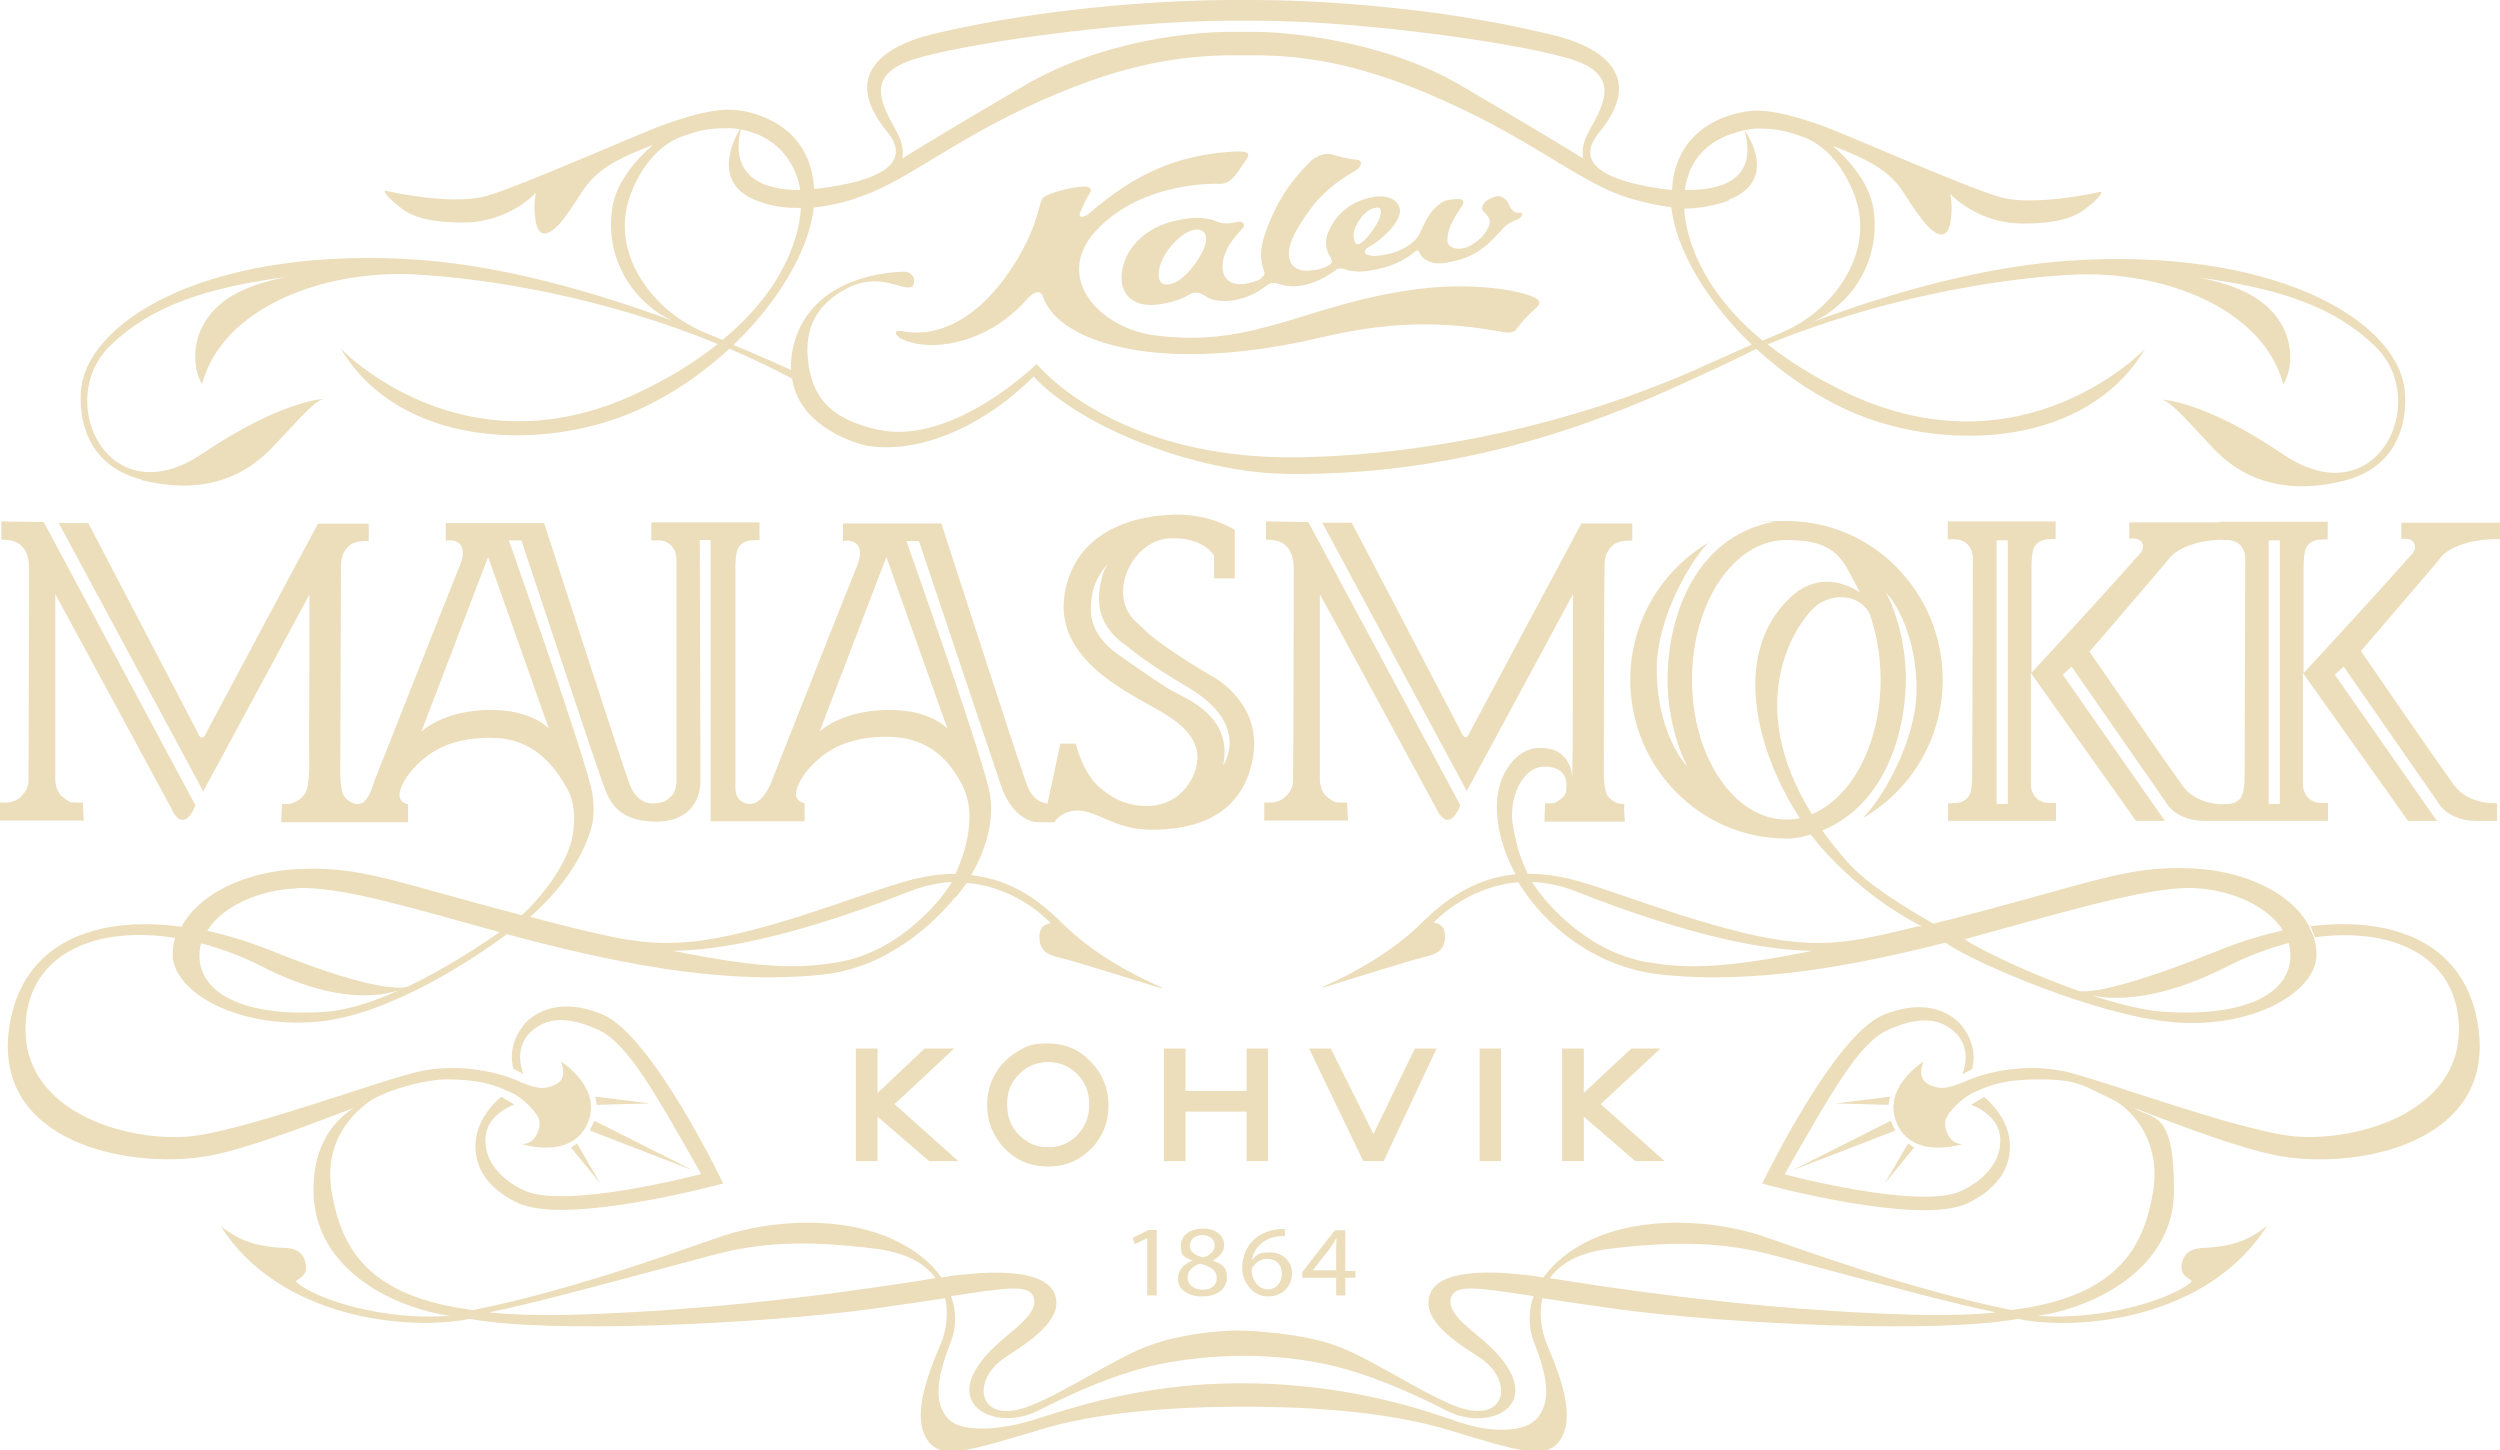 <?xml version="1.0" encoding="UTF-8"?>
<svg xmlns="http://www.w3.org/2000/svg" id="Layer_2" data-name="Layer 2" version="1.1" viewBox="0 0 737 427.5">
  <defs>
    <style>
      .cls-1 {
        fill: #ecdebb;
        stroke-width: 0px;
      }
    </style>
  </defs>
  <path class="cls-1" d="M24.4,236.6h-1.5c-2.3,0-2.3,0-4.6-1.8-2-1.6-2-4.9-2-4.9v-54.7c.1,0,34.3,63.3,34.3,63.3,0,0,1.3,3.2,3.2,3.2s3.2-2.9,3.2-2.9l.6-1.4L12.9,153.9l-12.5-.2v5.4c3.5,0,5.1.9,6.1,2,1.8,1.7,2.1,4.8,2.1,6.8,0,2-.2,59.8-.2,61.6s-.2,3.4-2.3,5.4c-2,2-5,1.7-5,1.7H0v5.3s24.7,0,24.7,0l-.3-5.3h0Z"></path>
  <path class="cls-1" d="M397.2,236.6h-1.5c-2.3,0-2.3,0-4.6-1.8-2-1.6-2-4.9-2-4.9v-54.7c.1,0,34.4,63.3,34.4,63.3,0,0,1.4,3.2,3.2,3.2s3.2-2.9,3.2-2.9l.6-1.4-44.8-83.5-12.5-.2v5.4c3.5,0,5.1.9,6.1,2,1.8,1.7,2.1,4.8,2.1,6.8s-.1,59.8-.2,61.6c0,1.8-.2,3.4-2.3,5.4s-5,1.7-5,1.7h-1.2v5.3s24.7,0,24.7,0l-.3-5.3h0Z"></path>
  <polygon class="cls-1" points="460.5 309.1 460.5 342.3 466.9 342.3 466.9 329.2 482.1 342.3 490.7 342.3 471.9 325.5 489.5 309.1 480.9 309.1 466.9 322.2 466.9 309.1 460.5 309.1"></polygon>
  <polygon class="cls-1" points="252.3 309.1 252.3 342.3 258.7 342.3 258.7 329.2 273.9 342.3 282.5 342.3 263.7 325.5 281.3 309.1 272.6 309.1 258.7 322.2 258.7 309.1 252.3 309.1"></polygon>
  <path class="cls-1" d="M300,310c-2.8,1.6-5,3.8-6.6,6.6-1.6,2.8-2.4,5.8-2.4,9.1,0,4.9,1.7,9.2,5.1,12.8s7.8,5.4,12.9,5.4,9.2-1.8,12.6-5.2,5.2-7.8,5.2-12.8-1.8-9.4-5.3-13-7.7-5.3-12.6-5.3-6.2.8-9,2.4ZM321.1,325.7c0,3.5-1.2,6.5-3.5,8.9s-5.2,3.6-8.5,3.6-5.5-.9-7.8-2.8c-2.9-2.4-4.4-5.6-4.4-9.7s1.2-6.7,3.5-9c2.3-2.4,5.2-3.6,8.6-3.6s6.2,1.2,8.6,3.6c2.4,2.4,3.5,5.4,3.5,8.9h0Z"></path>
  <polygon class="cls-1" points="367.5 342.3 373.8 342.3 373.8 309.1 367.5 309.1 367.5 321.6 349.5 321.6 349.5 309.1 343.1 309.1 343.1 342.3 349.5 342.3 349.5 327.7 367.5 327.7 367.5 342.3"></polygon>
  <polygon class="cls-1" points="407.9 342.3 423.5 309.1 417.1 309.1 404.9 334.3 392.3 309.1 385.9 309.1 401.9 342.3 407.9 342.3"></polygon>
  <rect class="cls-1" x="436.2" y="309.1" width="6.3" height="33.2"></rect>
  <path class="cls-1" d="M119.5,290.6c.1,0,.2-.1.2-.1,0,0-.1,0-.2.1Z"></path>
  <path class="cls-1" d="M151.6,325.6l-3.8-2.3s-6.3,4.9-7.4,11.9c-.8,4.8-.2,13.5,12.2,19.4,14.3,6.9,60.6-5.7,60.6-5.7h0c0-.1-20.9-43.6-35.5-49.8-12.6-5.4-20.6-.5-23.5,3.3-5.1,6.6-2.8,12.7-2.8,12.7l2.9,1.5s-3.3-7.4,2.3-12.5c5.5-5.1,12.6-3.7,19.6-.6,8.8,3.9,16.9,18.7,30.5,42.6,0,0-39.3,10.4-51.8,5-5.8-2.5-12.7-8.2-11.7-16.4.8-6.5,8.5-9.1,8.5-9.1h0Z"></path>
  <polygon class="cls-1" points="168.3 338.3 177 348.9 170.1 337.1 168.3 338.3"></polygon>
  <polygon class="cls-1" points="173.9 333.3 204.2 345 175.2 330.4 173.9 333.3"></polygon>
  <polygon class="cls-1" points="175.5 323.3 175.9 325.7 191.6 325.3 175.5 323.3"></polygon>
  <path class="cls-1" d="M581.3,315.3s2.3-6.1-2.8-12.7c-2.9-3.8-10.8-8.7-23.5-3.3-14.6,6.2-35.5,49.6-35.5,49.6h0c0,.1,46.3,12.7,60.6,5.8,12.4-6,13-14.7,12.2-19.4-1.1-7-7.4-11.9-7.4-11.9l-3.8,2.3s7.7,2.6,8.5,9.1c1,8.2-6,13.9-11.7,16.4-12.4,5.5-51.8-5-51.8-5,13.6-23.8,21.8-38.7,30.5-42.6,7-3.1,14-4.5,19.6.6,5.6,5.1,2.3,12.5,2.3,12.5l2.9-1.5h0Z"></path>
  <polygon class="cls-1" points="562.5 337.1 555.6 348.9 564.3 338.3 562.5 337.1"></polygon>
  <polygon class="cls-1" points="528.4 345 558.7 333.3 557.4 330.4 528.4 345"></polygon>
  <polygon class="cls-1" points="541.1 325.3 556.7 325.7 557.2 323.3 541.1 325.3"></polygon>
  <path class="cls-1" d="M371.7,82.2c-1,.6-2.2.9-3.7,1.3-4.8,1.1-8.1-.9-7.5-6.1.6-5.1,4.9-8.9,5.9-10.2,1-1.2-.4-2.1-1.5-1.8-1.7.4-4,.8-6,0-1.5-.7-5.5-2.2-13.7,0-8.2,2.2-13.8,8.3-14.5,15.2-.7,6.3,3.5,10,10.4,9.2,4.3-.5,7.7-1.8,9.2-2.8,2-1.2,3.2-.9,5.4.5,2.8,1.8,9.4,2,15.7-1.9.6-.4,1.2-.8,1.7-1.2,1-.7,1.9-1.4,3.9-.7,5.2,1.8,11.2,0,16.8-4.1.8-.6,1.6-.6,2.7-.2,1.8.6,4,.9,7.2.4,6.1-.9,10.3-3,13.3-5.5.8-.7,1.3-.5,1.6.4.5,1.6,3.4,3.5,7.5,2.8,6.7-1.1,10.8-3.2,16.2-9.3,1.6-1.8,2.6-2.6,4.8-3.4,2.3-.9,1.8-2.4.8-2.1-1.1.2-2.3-.5-3.1-2.5-.9-1.9-2.5-3.1-5.2-1.8-2.4,1.1-3.3,3-2.3,3.9,1.7,1.6,2.3,2.8,1.6,4.4-1.1,2.5-2.7,4.2-5.8,5.9-2.4,1.3-6.4.9-6.4-1.7s.9-5.3,4.2-10c.9-1.2.4-2.2-.6-2.2-1.8,0-2.7.1-4,.4-.9.2-2.1,1.2-2.8,1.8-1.2,1-2.6,2.8-4.3,6.5-.8,1.7-1.3,3.1-3.6,4.7-3,2.1-5.8,2.9-9.5,3.3-1.6.2-3.1-.2-3.6-.7-.3-.4,0-1.2.4-1.5,2-1.1,3.7-2.2,6.3-4.8,2.2-2.2,4-5,3.4-7.1-.9-2.9-4.2-4-8.4-3.1-5.4,1.1-10.5,4.5-12.9,11-.8,2.1-.3,4.9,1,6.8.5.9.4,1.6-.3,2-1.6,1.1-3.3,1.6-6.4,1.8-5.3.3-7.9-4.3-3.1-12.4,5.6-9.5,10.3-13.1,17.1-17.1,2-1.2,2.1-3,.5-3.2-2.5-.2-5.3-.9-7.6-1.6-2-.6-4.8.7-6.3,2.2-6.4,6.4-9.8,12.1-12.7,19.6-1.6,4.3-2.5,8.1-.9,12.4.4,1.1,0,1.7-.7,2.1h0ZM352.9,76.9c-2.6,3.9-5.8,6.9-9,7-3.2.1-3.1-5.2.3-10,3-4.2,6.8-6.6,9.2-6.2,2.6.5,3.4,3.3-.5,9.2h0ZM399.6,66.9c2-4.2,4.6-5.7,6.5-5.7,1.6,0,1.2,2.4-.3,4.9-1.7,2.9-4.1,5.7-5.4,5.9-1.1.2-2-2.5-.8-5.2h0Z"></path>
  <path class="cls-1" d="M265,99.5c7.6,4.3,21.4,2.3,31.5-5.5,2.3-1.8,4.5-3.7,6.1-5.6,1.8-2.1,4-3.4,4.9-.8,3.2,9,17.3,15.9,38.7,16.7,13.3.5,28-1.2,43.6-4.9,20.5-4.8,36.1-4.7,53.4-1.5,2.6.5,3.5-.3,4.1-1.2,1.4-1.9,3.3-3.9,5.3-5.7,2.5-2.1.6-3-1.2-3.7-6.6-2.5-19.9-3.8-33.3-2.1-33.3,4.3-47.8,17.5-77.5,13.7-16.5-2.1-30.4-17.2-17.3-31.1,13.9-14.8,36.4-13.6,36.4-13.6,2.2,0,3.9-1.3,6.3-5.1,1.6-2.6,4.6-4.8-2.6-4.4-16.3,1-28.8,6.5-42.2,18.1-1.8,1.5-3.5,1.6-2.7-.3.9-2.2,1.6-3.7,3-6,.5-.8-.6-1.7-2.4-1.5-3.2.2-9.7,1.8-11.5,3.2-1.4,1.1-1.2,7.5-7.8,18.4-9.6,15.9-22,23.4-34.1,21-2.1-.4-2,1-.6,1.8h0Z"></path>
  <path class="cls-1" d="M737,159.1v-5h-29.1v4.8c.1,0,3.5-.7,4,1.9.4,1.8-1.5,3.2-2.3,4.1-6.2,7.2-29.8,32.8-30.5,33.5,0-15.9,0-31.8,0-31.8,0,0,0-4,.9-5.4,1.4-2,2.9-2.1,5.5-2.2h.7v-5.2h-31.8v.2h-26.7v4.8c0,0,3.5-.7,4,1.9.4,1.8-1.5,3.2-2.3,4.1-6.2,7.2-29.8,32.8-30.5,33.5,0-15.9,0-31.8,0-31.8,0,0,0-4,.9-5.4,1.4-2,2.9-2.1,5.5-2.2h.7v-5.2h-31.8v5.3h2.3c0,0,2.5,0,3.9,1.9,1.3,1.7,1.2,3.4,1.2,4.9,0,.5-.2,63.4-.2,63.4,0,0,0,4-.9,5.4-1.4,2-2.9,2.1-5.5,2.2h-.7v5.2h31.8v-5.3h-2.3c0,0-2.5,0-3.9-1.9-1.3-1.7-1.2-3.4-1.2-4.9,0-.3,0-15.9,0-31.5l31,43.6h8.5l-30.1-43.1,2.6-2.4,28,40.3s2.7,5.2,11.3,5.2c6.6,0,5.9,0,5.9,0h30.4v-5.3h-2.3c0,0-2.5,0-3.9-1.9-1.3-1.7-1.2-3.4-1.2-4.9,0-.3,0-15.9,0-31.5l31,43.6h8.5l-30.1-43.1,2.6-2.4,28,40.3s2.7,5.2,11.3,5.2c6.6,0,5.9,0,5.9,0v-5.2s-8.4.5-12.6-5.3c-6-8.2-27.5-39.6-27.5-39.6,0,0,24.1-28,24-28.1,2.5-2.5,7.9-4.9,16.9-4.9h0ZM591.9,237h-3.3v-77.7h3.3v77.7h0ZM660.8,234.9c-1.4,2-2.9,2.1-5.5,2.2h0c-2.2,0-8.4-.6-11.8-5.4-6-8.2-27.5-39.6-27.5-39.6,0,0,24.1-28,24-28.1,2.3-2.3,6.9-4.5,14.5-4.9h0c0,0,2.3.1,2.3.1,0,0,2.5,0,3.9,1.8,1.3,1.7,1.2,3.4,1.2,4.9,0,.5-.2,63.4-.2,63.4,0,0,0,4-.9,5.4h0ZM672.1,237h-3.3v-77.7h3.3v77.7h0Z"></path>
  <polygon class="cls-1" points="341 381.9 341 362.6 338.6 362.6 333.9 364.9 334.5 366.8 338.2 365 338.2 365 338.2 381.9 341 381.9"></polygon>
  <path class="cls-1" d="M347.2,377c0,2.8,2.7,5.2,7.2,5.2s7.3-2.3,7.3-5.6-1.6-4-4.3-5h0c2.6-1.2,3.5-3,3.5-4.6,0-2.4-2.1-4.8-6.2-4.8s-6.6,2.1-6.6,5.1,1,3.3,3.4,4.3h0c-2.6,1.1-4.2,2.8-4.2,5.3h0ZM350.8,367.2c0-1.7,1.3-3.1,3.7-3.1s3.6,1.6,3.6,3.1-1.4,2.9-3.3,3.5c-2.5-.6-4.1-1.6-4.1-3.6h0ZM354,372.6c2.9.7,4.7,1.9,4.7,4.2s-1.7,3.4-4.3,3.4-4.4-1.7-4.3-3.7c0-1.8,1.4-3.3,3.9-4h0Z"></path>
  <path class="cls-1" d="M373.8,382.2c4.5,0,7.1-3.3,7.1-6.8s-2.7-6.2-6.5-6.2-4.1,1-5.2,2.2h-.1c.5-3.2,2.9-6.2,7.5-6.9.8-.1,1.6-.1,2.2-.1v-2.1c-.5,0-1.2,0-2.1.1-2.7.3-5.1,1.3-6.9,2.9-2.1,1.9-3.6,4.9-3.6,8.7s3,8.2,7.6,8.2h0ZM369.4,373.5c.8-1.4,2.4-2.4,4.1-2.4,2.7,0,4.4,1.7,4.4,4.4s-1.7,4.6-4.2,4.6-4.6-2.4-4.7-5.5c0-.5.1-.9.3-1.2h0Z"></path>
  <path class="cls-1" d="M396.6,381.9v-5.2h3v-2h-3v-12h-3.1l-9.6,12.3v1.7h10v5.2h2.7ZM386.9,374.6h0c0,0,5.2-6.6,5.2-6.6.6-.9,1.1-1.7,1.8-2.9h.1c0,1-.1,2-.1,3v6.4h-7Z"></path>
  <path class="cls-1" d="M41.6,141.5c26.8,6.8,38.1-9.3,41.1-12.2s9.8-11.2,12.7-11.7c0,0-12.4.4-35.7,16.1-27.7,18.8-43.9-15.5-27.3-31.7,12.2-11.9,28.4-17.2,52.3-20.4-6.3,1.2-14,3.4-19.2,7.6-10.3,8.3-8.6,20.1-5.9,24,5.8-22.2,35.2-33.7,62.6-32.3,22.3,1.2,56,6.8,89.4,20.5-6.1,4.9-13.8,9.8-23.3,14.3-52.1,24.9-87.9-13-87.9-13,17.1,28.8,58,30.3,85,19.3,10.9-4.5,21.1-11.3,29.6-19.2,6.2,2.6,12.4,5.6,18.5,8.8,2.4,15.7,22,19.8,22,19.8,16.2,2.6,35.1-6.3,49.2-20.4,14.1,15.2,48.2,28.3,74.4,28.7,61.3.9,106.8-22,126.1-30.8,6.4-2.9,12.4-6,12.4-6h.2c8.5,7.8,18.7,14.7,29.6,19.2,26.9,11,67.8,9.6,85-19.3,0,0-35.8,37.8-88,13-9.5-4.6-17.2-9.4-23.3-14.3,33.4-13.6,67.1-19.3,89.4-20.5,27.4-1.5,56.8,10.1,62.6,32.3,2.7-3.9,4.4-15.6-5.9-23.9-5.2-4.2-12.8-6.4-19.2-7.6,23.9,3.2,40.1,8.5,52.3,20.4,16.6,16.2.3,50.5-27.3,31.7-23.2-15.8-35.7-16.1-35.7-16.1,2.9.5,9.8,8.8,12.7,11.7,2.9,2.9,14.3,19,41.1,12.2,14.2-3.6,18.5-14.9,17.9-25.5-1-20.6-35.8-42.4-94.9-39.6-28.1,1.3-56.8,9.8-79.7,18.3,10.1-4.4,20.3-16.9,17.9-33.3-1.2-7.8-7.4-14.6-12-18.6,11.8,4.5,16.8,7.8,20.7,13.5,0,0,5,8,7.5,10.4,2.4,2.4,5.4,3.9,6.4-1,1-4.9,0-8.8,0-8.8,0,0,7.8,8.8,21.5,8.8s17.1-3.4,19.1-4.9c2-1.5,5.4-4.9,3.4-4.4,0,0-19.1,4.4-29.3,1.5s-45.5-18.6-52.3-21c-6.8-2.4-14.7-4.9-21-4.4-6.1.5-22.4,4.5-23.4,23.3-2.3-.2-4.4-.5-5.9-.8-8.8-1.5-24.4-5.4-15.6-16.1,16.4-20-6-27-13.7-28.8C421.1,1.3,383.3,0,369.9,0h-7.2c-13.2,0-51.1,1.3-87.5,10-7.7,1.8-30.1,8.8-13.7,28.8,8.8,10.7-6.8,14.7-15.6,16.1-1.6.3-3.6.6-5.9.8-1-18.7-17.3-22.8-23.4-23.3-6.4-.5-14.2,2-21,4.4-6.8,2.4-42,18.1-52.3,21s-29.3-1.5-29.3-1.5c-2-.5,1.5,2.9,3.4,4.4,2,1.5,5.4,4.9,19.1,4.9s21.5-8.8,21.5-8.8c0,0-1,3.9,0,8.8s3.9,3.4,6.4,1c2.4-2.4,7.4-10.4,7.4-10.4,3.9-5.7,8.9-9,20.7-13.5-4.6,4-10.8,10.7-12,18.6-2.5,16.4,7.8,29,17.9,33.3-22.9-8.4-51.6-17-79.7-18.3-59.1-2.8-93.9,19-94.9,39.6-.5,10.6,3.8,21.9,18,25.5h0ZM514.3,38.4c4.1,15.1-7.6,17.8-17.6,17.6.9-6.3,4.2-14.7,17.6-17.6ZM509.6,58.9c14.4-5.5,6.1-18.6,4.7-20.5,1-.2,2-.4,3.1-.5,6.9-.1,9.6,1,12.8,2,4.2,1.3,10.8,4.6,15.8,15.9,7.8,17.5-4.9,34-17.2,40.5-2.9,1.6-6.3,2.9-9.2,4.1-18.9-15.6-22.7-31.4-23.1-38.9,3.9,0,9-.8,13.2-2.4h0ZM268.4,17.8c13.7-4.7,61.9-11.7,94.6-11.7h6.7c32.8,0,80.8,7,94.5,11.7,14.2,4.9,7.9,14,3.9,21.5-1.3,2.4-1.8,5-1.4,7.4-4.2-2.6-17.9-10.9-36.2-21.6-22.6-13.2-51.5-15.9-61.9-15.7-1,0-3.6,0-4.6,0-11.9-.2-39.2,2.5-61.8,15.7-18.4,10.7-32,19-36.2,21.6.4-2.5-.1-5-1.4-7.4-4-7.5-10.3-16.6,3.9-21.5h0ZM252.3,58.4c15.5-4.7,29.7-18.6,60.6-31.3,20-8.2,35.3-10.7,50.2-10.8h.1c.9,0,5.4,0,6.3,0,14.9,0,30.2,2.5,50.2,10.8,31.4,13,45.1,26.6,60.6,31.3,4.6,1.4,8.6,2.2,12.4,2.7,1.4,12.5,10.5,27.8,23.7,40.5,0,0-14.5,6.4-15.9,7.1-36.8,16.3-78.8,25.3-116.9,26.1-55,1.1-78-27.5-78-27.5,0,0-24.6,24.1-46.6,19.4-12.8-2.8-19.9-8.4-20.9-21.5-.9-11.6,5.8-17.3,12-20.4,6.3-3.1,11.5-1.6,15.2-.5,3.7,1.1,4.2,0,4.2-1.6s-1.6-2.6-2.6-2.6c-7.9,0-30.4,3.1-33.5,24.6-.2,1.5-.3,3-.2,4.4-2-.9-8.1-3.8-17-7.4,13.3-12.7,22.3-28,23.7-40.5,3.9-.5,7.8-1.2,12.4-2.7h0ZM235.9,56c-9.9.2-21-3.4-17.5-17.8,12,2.1,16.6,11.5,17.5,17.8ZM186.5,55.7c5-11.3,11.6-14.6,15.8-15.9,3.1-1,5.9-2.1,12.8-2,1.1,0,2.1.2,3,.3-1.7,2.8-8.7,16.1,5.4,21.2,5.2,1.9,8.7,2,12.6,2-.4,7.5-4.2,23.3-23.1,38.9-2.9-1.2-6.4-2.5-9.2-4.1-12.3-6.5-25-22.9-17.2-40.5h0Z"></path>
  <path class="cls-1" d="M549.6,240.9c13.8-8.1,23.1-23.2,23.1-40.5,0-25.8-20.6-46.8-46-46.8s-2.4,0-3.6.2c-21,3.8-30.1,23.6-31.4,42.4-1.1,17.6,5.7,29.7,5.7,29.7-3.2-3.3-9-13.4-9-28.6s10-32,15.2-37.3c-13.7,8.1-23,23.2-23,40.4,0,25.8,20.6,46.8,46,46.8s1,0,1.4,0c2-.2,4-.6,5.8-1.2,2,2.6,4,5,6.1,7.1,4.8,4.9,13,12.8,26.6,20h-.9c-.6,0-1.2.2-1.9.4-17.3,4.2-26.9,6.3-45.2,2.5-20.9-4.4-43.5-13.7-54.5-16.6-4.6-1.2-9-1.8-13.2-1.8h-.4c-2.1-4.4-3.2-7.7-4.3-13.6-1.7-9.1,3-18,9.1-18s7,3.7,6.5,7.2c-.2,1.6-1.9,2.7-3.2,3.4-.5.2-.8.2-.8.2h-2.2l-.2,5.4h23.7c0,0-.4-4.7-.1-5.2-1.8,0-3.2-.3-4.9-2.3-1.1-1.3-1.2-6.2-1.2-6.2,0,0,.1-58.3.2-60.8,0-2.5,0-4.6,2.4-6.9,1.7-1.7,5.8-1.4,5.8-1.4v-5.1h-15s-32,59.8-32.7,61.2-.7,1.8-1.6,1.8c-.6,0-1.1-1.4-1.1-1.4l-32.3-61.8h-8.7s42.6,79.1,42.6,79.1l31.3-58s0,50.5-.2,54c-.3-4.2-2.7-9.1-10.3-8.7-5.9.3-11.6,7.2-11.9,16.3-.3,7.6,2.4,15.3,5.5,21-.7,0-.7,0-.7,0-9.6,1.1-18.3,5.6-26.9,14.2s-21,15.3-27.7,18.2c-1.8.8-2.6,1.3,0,.5,8.7-2.7,25-7.8,28.2-8.5,4.4-1,6.3-2.4,6.3-6.3s-3.4-3.9-3.4-3.9c0,0,9.7-10.7,25-11.9,7.6,12.5,22.4,25.1,42,27.2,27.8,3,57.4-2.7,83.9-9.4l.9.6c8.5,5.6,43.3,20.7,65.7,22.8,24,2.2,42.4-8.8,42.8-19.5,0-1.8-.2-3.5-.7-5.2l-1.5-3.6c-5-9.4-18.2-16.2-34.4-17-20.2-.9-29.5,4.5-76.3,16.3-6.9-3.9-19.2-11.2-25.2-18-2.9-3.2-5.4-6.4-7.6-9.5,16.1-6.5,23.3-23.8,24.5-40.4,1.2-17.6-5.7-29.7-5.7-29.7,3.2,3.3,9,13.4,9,28.6s-10.4,32.5-15.6,37.6h0ZM486,283.7c-19.8-3.2-32.6-20.5-34.3-23.7,3.9.2,8.5,1,12.9,2.8,35.5,14,57.2,17.4,69.7,17.5-27.6,5.6-37.9,5.1-48.3,3.4h0ZM675.2,282.2c-.5,11.7-15.1,17.5-37,16.1-6.1-.4-13.8-2.3-21.6-4.9,6.6,1.6,20.3,1.5,39.6-8.3,6.1-3.1,12.4-5.5,18.5-7.1.4,1.3.5,2.7.5,4.1ZM646.5,261.8c11,.4,22,5.2,26.5,12.5-6.4,1.4-12.9,3.4-19.2,6-35,14.1-40.7,11.8-40.7,11.8.2.1.5.3.8.4-14.8-5.1-29.6-12.2-34.8-15.6,25.6-6.9,53.6-15.6,67.4-15.1h0ZM526.6,241.6c-15.3,0-27.8-18.4-27.8-41.2s12.4-41.2,27.8-41.2,16.6,6,21.7,15.4c-5.4-3.4-13.3-5.4-20.6,1.6-17.4,16.5-10,45.3,2.9,65-1.3.3-2.6.4-3.9.4h0ZM534.2,240.1c-20.7-33.1-4.6-56,.4-60.8,4.8-4.6,13.3-4.5,16.5,1.5,2,5.6,3.3,12.2,3.3,19.6,0,18.9-8.5,34.7-20.2,39.6Z"></path>
  <path class="cls-1" d="M681.1,272.7v.2s1.3,3.4,1.3,3.4c22.4-3,41,5.1,42.4,24.9,2,27.7-32.6,36-50.1,33.6s-56-16.8-66.2-19c-11-2.3-21.9,0-27.7,2.4-5.8,2.4-8.3,3.4-12.2,1.5-3.9-2-1.5-6.8-1.5-6.8,0,0-12.7,7.8-7.8,18.5,4.9,10.7,19.5,5.8,19.5,5.8-3.9.5-5.8-4.4-5.3-6.8.5-2.4,4.9-6.8,8.3-8.3,3.4-1.5,7.7-3.9,19.3-3.9s12.8,1.8,21.4,5.8c4.6,2.1,14.9,11.1,12.2,27.5-2.8,16.5-10.7,30.8-41.7,34.7-31.3-6.3-65.4-19.2-73.7-21.9-14.3-4.7-34.7-5.9-49.9,1-6.4,2.9-11.3,6.9-14.4,11.3-2.1-.3-3.6-.6-4.1-.6-4.4-.5-25.9-3.4-29.3,5.4-3.4,8.8,11.4,16.4,15.6,19.5,9.3,7.1,6.4,19.5-8.7,13.4-10.5-4.3-24.7-14-34.4-17.5-8.1-3-19-4.1-26.4-4.5-.7,0-2.9,0-3.1-.1h0c-7,.2-17.4,1.3-26.2,4.6-9.6,3.6-23.9,13.3-34.4,17.5-15.1,6.2-18-6.3-8.7-13.4,4.2-3.2,19.1-10.8,15.6-19.5s-24.9-5.9-29.3-5.4c-.6,0-2,.3-4.1.6-3.1-4.5-8-8.4-14.4-11.3-15.1-6.9-35.5-5.7-49.9-1-8.3,2.7-42.3,15.6-73.7,21.9-31-3.9-38.9-18.2-41.7-34.7-2.8-16.3,8-24.9,12.2-27.5,6.3-3.5,16.6-5.8,21.4-5.8,11.7,0,15.9,2.4,19.3,3.9,3.4,1.5,7.8,5.8,8.3,8.3s-1.5,7.3-5.4,6.8c0,0,14.6,4.9,19.5-5.8,4.9-10.7-7.8-18.5-7.8-18.5,0,0,2.4,4.9-1.5,6.8s-6.3,1-12.2-1.5c-5.8-2.4-16.8-4.7-27.7-2.4-10.2,2.1-48.7,16.5-66.2,19s-52.1-5.8-50.1-33.6c1.4-20.3,20.9-28.4,44-24.7-.5,1.7-.7,3.5-.7,5.2.4,10.7,18.8,21.6,42.8,19.5,21.4-2,46.6-19,55.7-25.8,28.8,7.7,62.1,15.2,93.2,11.9,19.7-2.1,33.4-16,39-22.8.1,0,.2,0,.2,0,0,0,.8-1,2-2.6.5-.7.8-1.1.8-1.1h0c.1-.1.2-.3.4-.5,15.3,1.2,24.8,11.9,24.8,11.9,0,0-3.4,0-3.4,3.9s2,5.4,6.3,6.3c3.2.7,19.5,5.8,28.2,8.5,2.7.8,1.9.3,0-.5-6.7-3-18.6-9.1-27.7-18.2s-17.3-13.1-26.9-14.2c3.6-6.2,7.6-16.1,5.1-25.9-4-15.8-24.2-72.6-24.2-72.6h3.7l24.4,72.7s3.4,10.3,11.3,10.2h4.2s2.3-4,7.9-3.4c5.6.6,10.4,5.6,20.8,5.6s25.2-2.5,29.4-19c4-15.7-7.6-24.1-12-26.5-6.3-3.6-16.6-10.4-18.9-12.9s-7.3-5-6.9-12.5c.4-7.5,6.5-14.8,13.8-15,10.1-.4,13,5.1,13,5.1v6.7h6.1c0,.1,0-14.3,0-14.3,0,0-7.1-4.7-17.5-4.5-14.8.3-29.7,6.4-32.6,23.1-3.4,19.6,18.7,29.3,28.4,35,10.1,5.9,11.9,11.4,10.1,17.2-1.5,4.8-6.1,10.7-14.5,10.6-6.5-.1-10.7-2.7-14.3-6-4.5-4.2-6.5-12.4-6.5-12.4h-4.5l-3.8,17.7c-1.8-.2-4.5-1.2-6.1-5.6-2.7-7.3-25.2-77-25.2-77h-29c0-.1,0,5.2,0,5.2,0,0,3.2-.8,4.6,1.6,1,1.7,0,4.8-.6,6.1s-25.1,63.3-25.1,63.3c0,0-2.4,6.6-6.4,6.5-1.6,0-4.1-1-4.2-4.6,0-2.6,0-65.6,0-65.6,0,0,0-4,.9-5.4,1.4-2,2.9-2.1,5.5-2.2h.7v-5.2h-31.9v5.3h2.3c0,0,2.5,0,3.9,1.9,1.3,1.7,1.2,3.4,1.2,4.9,0,1.3,0,63.1,0,63.1,0,0,.3,3.7-1.4,5.4s-2.2,1.9-4.7,2.2c0,0-5.2,1.1-7.7-5.6-2.7-7.3-25.2-77-25.2-77h-29c0-.1,0,5.2,0,5.2,0,0,3.2-.8,4.6,1.6,1,1.7,0,4.8-.6,6.1s-25.1,63.3-25.1,63.3c0,0-1.7,6.4-4.2,6.5-.2,0-.4,0-.5.2-1.4-.1-2.7-.6-4.1-2.3-1.1-1.3-1.2-6.2-1.2-6.2,0,0,.2-58.3.2-60.8,0-2.5,0-4.6,2.4-6.9,1.7-1.7,5.8-1.4,5.8-1.4v-5.1h-15s-32,59.8-32.7,61.2-.7,1.8-1.6,1.8c-.6,0-1.1-1.4-1.1-1.4l-32.3-61.8h-8.7s42.6,79.1,42.6,79.1l31.3-58s0,36.9-.1,42.5c0,5.6.5,13.8-1.3,16.3-1.8,2.5-4.5,2.9-4.5,2.9h-2.2l-.2,5.4h23.7c0,0,0,0,0,0h13.7v-5.3s-3.5-.5-2.3-4.2c.6-2,2.2-4.9,5.2-7.7,4.4-4.3,10.6-7.7,21.3-7.7s17.2,5.4,22.4,14.5c2.7,4.6,2.5,9,2.1,12.8-.9,9.7-10.4,20.7-15.2,25-37.9-9.9-47.3-14.5-65.9-13.6-16.2.8-29.4,7.6-34.4,17-25.3-3.4-47.1,4.5-50.8,29.7-4.9,34.1,35.3,41.7,57.9,38,10.9-1.8,28.3-8.4,43.7-14.3-5.5,3.5-11.9,10.4-11.9,24.2,0,24,24.6,34.9,40.2,37.1-19.1,1.5-38.9-4.6-45.1-9.8-1.4-1.1,4.1-1,2.4-6.4-1.3-4.2-5.3-3.7-7.8-3.9-5.9-.5-10.9-1.5-17.1-6.4,17.5,27.6,55.6,31,73.5,27.4,23.2,4.4,84.9,1.6,118.2-2.9,8.7-1.2,15.9-2.3,21.9-3.2,1.2,5.1,0,10.1-.9,12.5-2,5.4-9.8,20.9-4.4,29.2,3.9,6.1,12.2,3.4,33.2-2.9,12.4-3.8,31-6.8,60-6.8h.3c29,0,47.6,3.1,60,6.8,21,6.4,29.3,9,33.2,2.9,5.4-8.3-2.4-23.8-4.4-29.2-.9-2.4-2.1-7.4-.9-12.5,6,.9,13.2,2,21.9,3.2,33.2,4.5,94.9,7.3,118.2,2.9,17.8,3.7,56,.2,73.5-27.4-6.2,4.9-11.2,5.9-17.1,6.4-2.5.2-6.5-.2-7.8,3.9-1.7,5.3,3.8,5.2,2.4,6.4-6.2,5.1-26,11.2-45.1,9.8,15.6-2.2,40.2-13.2,40.2-37.1s-6.4-20.7-11.9-24.2c15.4,5.9,32.8,12.5,43.7,14.3,22.6,3.8,62.8-3.9,57.9-38-3.5-24.7-24.5-32.8-49.1-29.9h0ZM345.9,203.9c-2.5-1.4-8.1-5.2-16.2-10.9-9.2-6.5-8.3-13.2-7.9-16.7.7-5.9,4.5-9.8,5.1-10.3-.4.4-1.7,1.9-2.5,6.2-1.5,7.8,1,13.7,8,18.4.5.4,5.2,4.6,17.9,12.1,18.7,11,10.3,22.9,10.3,22.9,2.9-14.2-10.4-19.4-14.6-21.7h0ZM246.7,283.7c-10.4,1.7-20.7,2.2-48.3-3.4,12.5-.1,34.1-3.5,69.7-17.5,4.4-1.7,8.6-2.6,12.5-2.8-1.7,3.2-14.1,20.5-33.9,23.7h0ZM261.3,164.2l18,50.6s-5-5.8-18-5.5c-12.3.2-18.7,5.4-19.7,6.4l19.7-51.5h0ZM143.9,209.3c-12.3.2-18.7,5.4-19.7,6.4l19.7-51.5,17.9,50.6s-5-5.8-18-5.5h0ZM174.5,243.4c.7-2.6.7-7.6-.3-11.5-4.1-15.8-24.2-72.6-24.2-72.6h3.7s22.6,68.1,24.4,72.7,4.2,10.2,15.5,10.2c8,0,12.8-4.6,12.9-12,0-4-.2-71-.2-71h3.2v82.9h27.7v-5.3s-3.5-.5-2.3-4.2c.6-2,2.2-4.9,5.2-7.7,4.4-4.3,10.6-7.7,21.3-7.7s17.7,5.1,22.4,14.5c4,8,1.3,18.4-2.1,25.9-4.2,0-8.6.6-13.2,1.8-11,2.8-33.6,12.2-54.5,16.6-18.3,3.8-27.9,1.7-45.2-2.5-4.5-1.1-8.6-2.2-12.5-3.2,5-4.4,14.9-14.3,18.2-26.9h0ZM87.6,261.8c13.4-.5,34.8,6.2,59.7,13-4.9,3.4-15.5,10.5-27,16-1.1.5-8.7,2.2-40-10.4-6.4-2.6-12.9-4.6-19.2-6,4.5-7.4,15.5-12.1,26.5-12.5h0ZM59.3,278.1c6.1,1.6,12.3,3.9,18.5,7.1,20.6,10.5,34.4,8.8,40.3,6.5-7.6,3.5-15.5,6.1-22.3,6.6-21.9,1.5-36.5-4.4-37-16.1,0-1.4.1-2.8.5-4.1h0ZM167.9,387.6c-9,.2-16.9,0-23.7-.7,14-3,24.9-5.9,65.9-16.9,14-3.8,27.7-4.4,47.8-1.9,9.6,1.2,15,4.6,17.9,8.7-16.1,2.6-60.9,9.6-107.9,10.8h0ZM453.3,417.9c-3.7,4.6-13.7,4.5-23,1.4-8-2.7-31.2-11.4-63.4-11.5h-1.4c-32.1,0-55,9.3-63.3,11.5-8.3,2.2-19.3,3.2-23-1.4-3.6-4.4-3.4-10.8,1-22,1.8-4.5,1.8-9.3.2-13.8,16.8-2.6,22.8-3.4,24.2.1,2,4.9-6,9.7-11.3,14.7-17.8,16.8-.2,25.6,12.9,18.9,9.2-4.8,21.7-10.3,32.7-13,8.8-2.1,18.5-3,26.8-3.1h.9c8.5,0,17.9.9,27,3.1,11,2.7,23.5,8.2,32.7,13,13.1,6.8,30.7-2,12.9-18.9-5.3-5-13.3-9.8-11.3-14.7,1.4-3.5,7.4-2.7,24.2-.1-1.6,4.5-1.6,9.3.2,13.8,4.4,11.2,4.6,17.6,1,22h0ZM564.8,387.6c-46.9-1.2-91.8-8.2-107.9-10.8,2.9-4.1,8.3-7.6,17.9-8.7,20-2.4,33.8-1.8,47.8,1.9,40.9,11,51.8,13.9,65.8,16.9-6.8.7-14.7.9-23.7.7h0Z"></path>
</svg>
